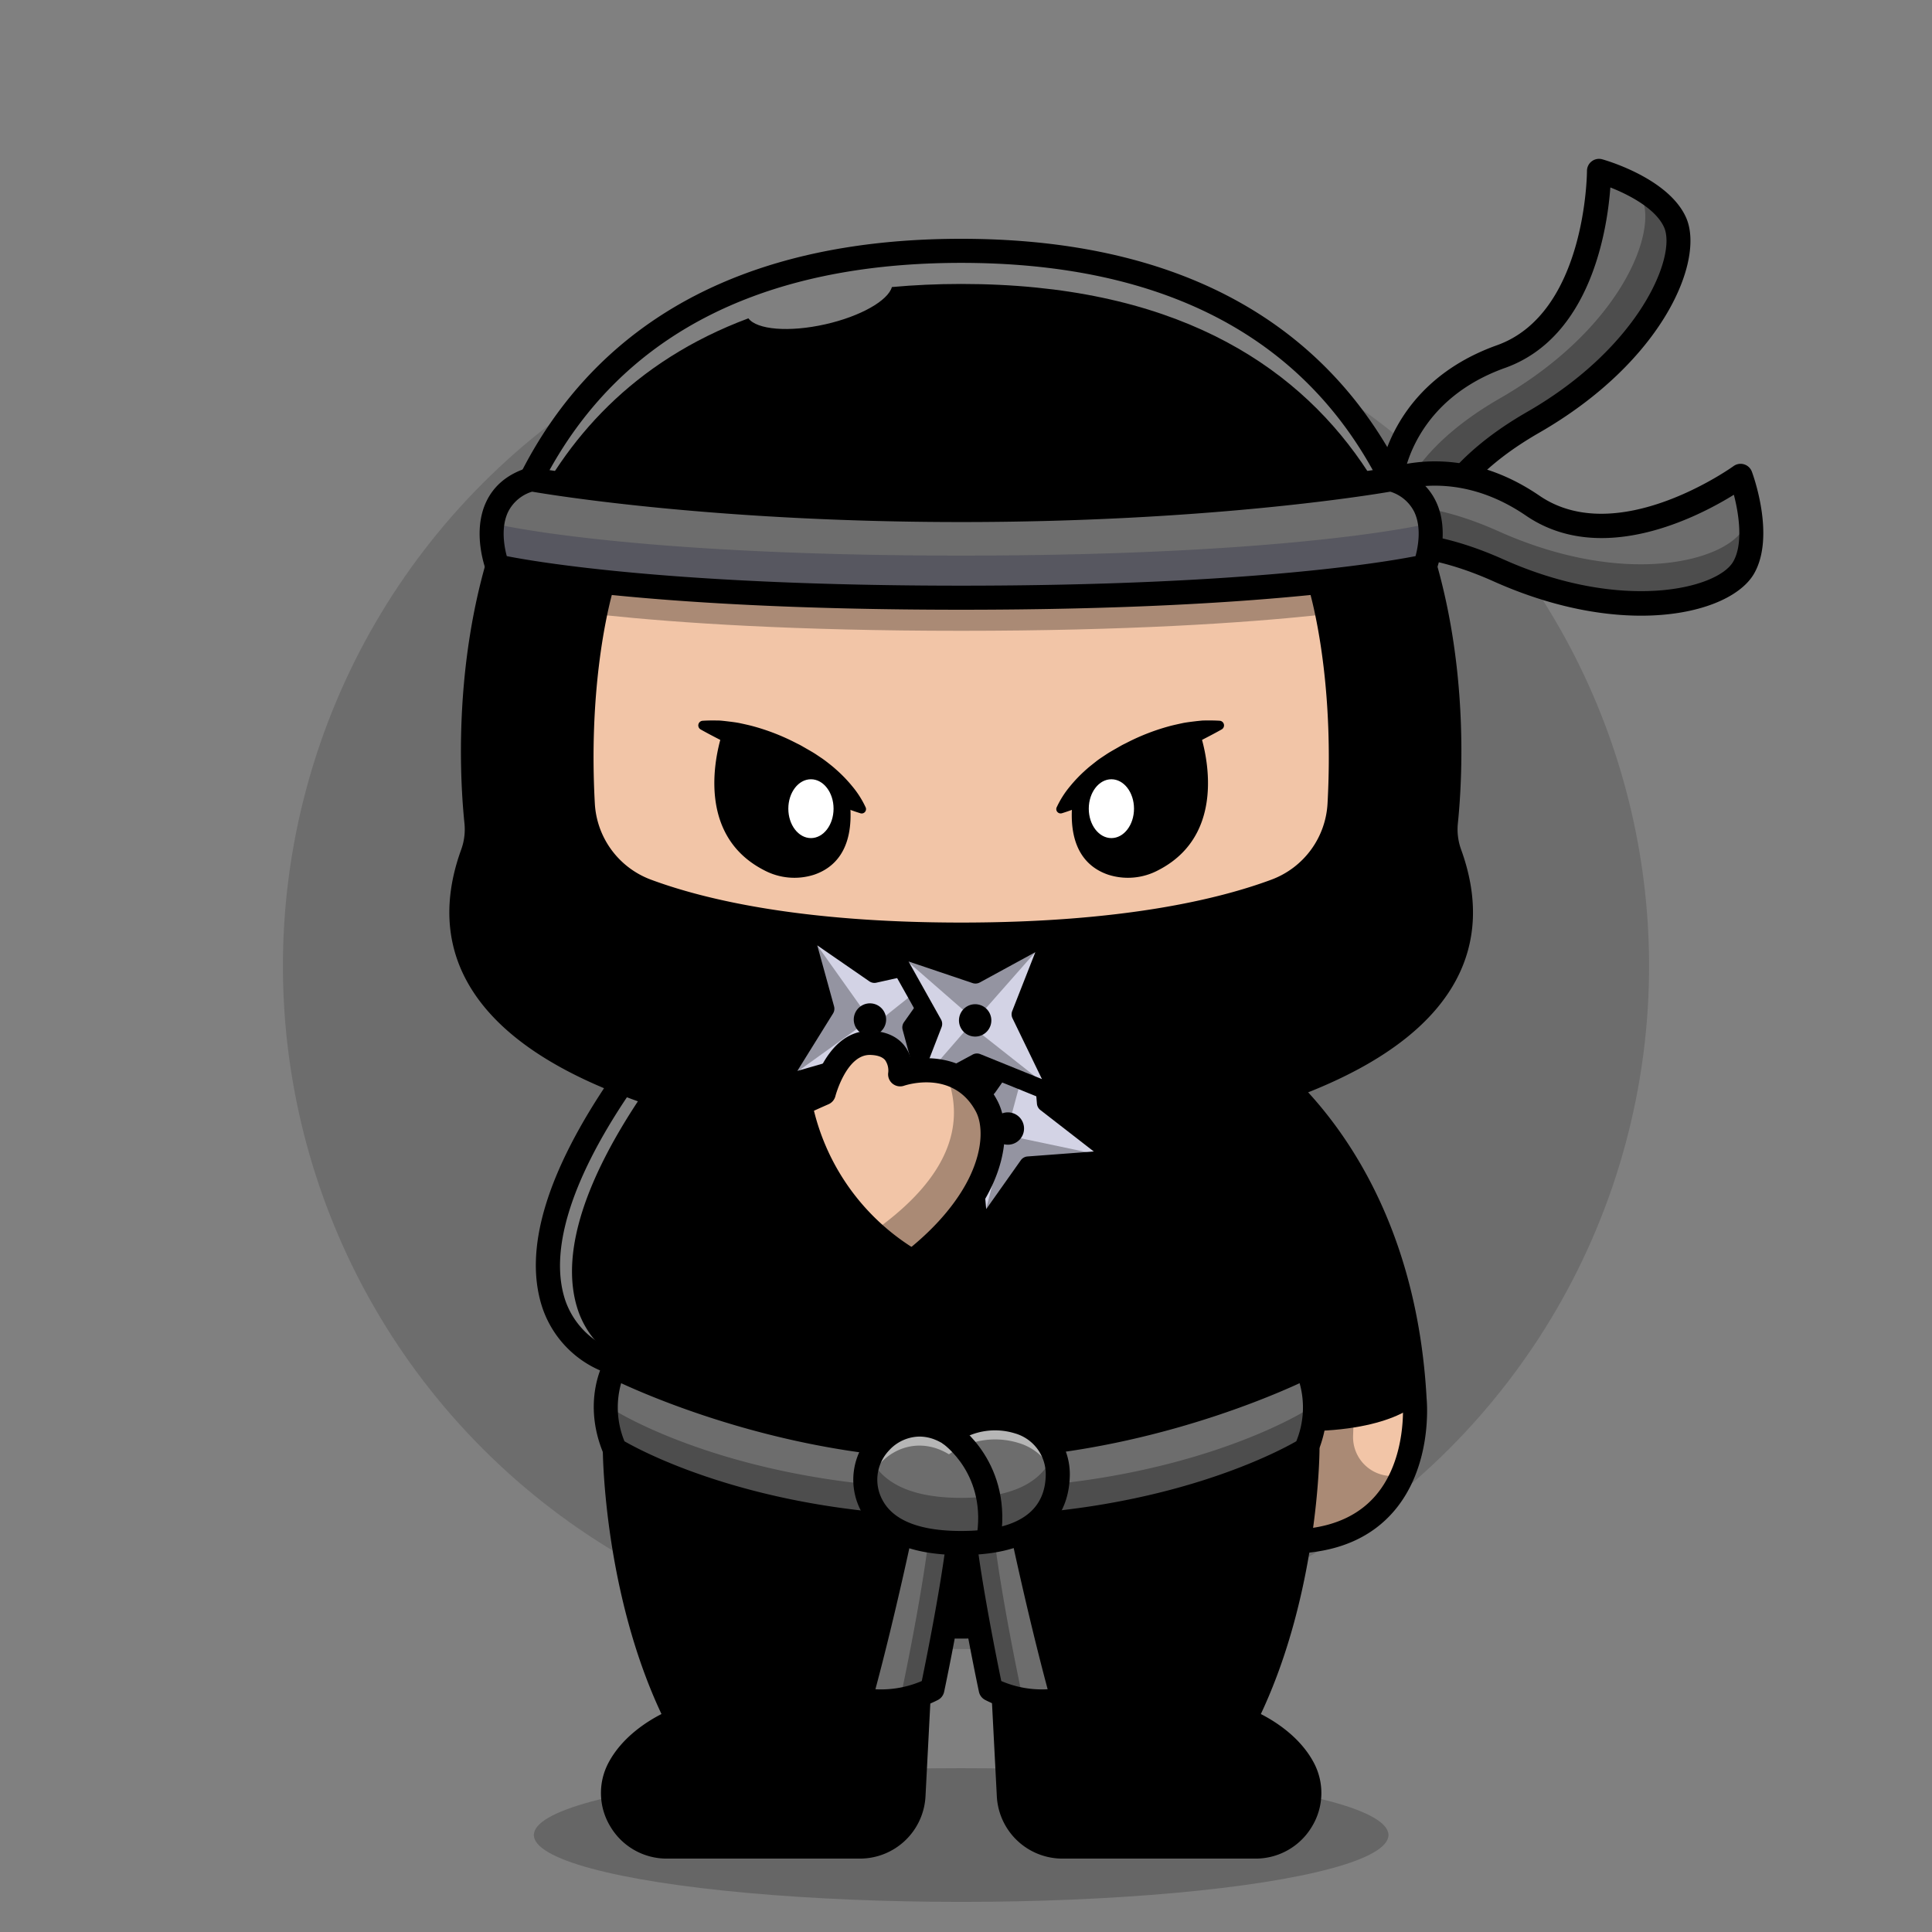 <?xml version="1.0" encoding="UTF-8"?>
<svg xmlns="http://www.w3.org/2000/svg" width="484.821" height="484.821" viewBox="0 0 484.821 484.821">
  <rect x="0" y="0" width="484.821" height="484.821" fill="#808080" stroke="none"/>
  <g id="Group_18470" data-name="Group 18470" transform="translate(962.144 -1496.934)">
    <g id="Group_18366" data-name="Group 18366" transform="translate(-962.144 1496.934)">
      <circle id="Ellipse_188" data-name="Ellipse 188" cx="171.41" cy="171.41" r="171.41" transform="translate(0 242.411) rotate(-45)" fill="#6d6d6d"></circle>
    </g>
    <g id="Group_18468" data-name="Group 18468" transform="translate(-849.387 1536.798)">
      <g id="Group_18367" data-name="Group 18367" transform="translate(21.212 403.845)" opacity="0.2">
        <ellipse id="Ellipse_189" data-name="Ellipse 189" cx="107.228" cy="16.778" rx="107.228" ry="16.778"></ellipse>
      </g>
      <g id="Group_18467" data-name="Group 18467" transform="translate(0 0)">
        <g id="Group_18373" data-name="Group 18373" transform="translate(186.308 214.699)">
          <g id="Group_18368" data-name="Group 18368" transform="translate(3.018 3.017)">
            <path id="Path_14133" data-name="Path 14133" d="M2470.611,2139.7c-3.511,8.094-10.842,15.916-26.011,16.754l-5.693-30.835-6.742-36.528-11.424-61.845s47.914,20.877,52.754,91.246c.06.8.105,1.616.151,2.439A42.057,42.057,0,0,1,2470.611,2139.7Z" transform="translate(-2420.741 -2027.249)"></path>
          </g>
          <g id="Group_18369" data-name="Group 18369" transform="translate(21.184 94.263)">
            <path id="Path_14134" data-name="Path 14134" d="M2555.66,2714.293l-5.693-30.835c28.11,1.54,34.588-7.128,34.588-7.128.06.8.106,1.616.151,2.439C2584.706,2678.769,2588.1,2712.5,2555.66,2714.293Z" transform="translate(-2549.967 -2676.33)" fill="#f2c5a7"></path>
          </g>
          <g id="Group_18370" data-name="Group 18370" transform="translate(14.442 42.219)" opacity="0.3">
            <path id="Path_14135" data-name="Path 14135" d="M2540.45,2379.362c-3.511,8.094-10.842,15.916-26.011,16.754l-5.693-30.836L2502,2328.752l7.55-22.644s20.248,21.126,18.5,63.384a9.761,9.761,0,0,0,12.012,9.965Q2540.256,2379.412,2540.45,2379.362Z" transform="translate(-2502.004 -2306.109)"></path>
          </g>
          <g id="Group_18371" data-name="Group 18371" transform="translate(21.016 92.388)">
            <path id="Path_14136" data-name="Path 14136" d="M2555.4,2675.2c-2.073,0-4.277-.059-6.623-.188l.33-6.031c25.536,1.4,32-5.912,32.063-5.986l-.053.067,4.836,3.619C2585.251,2667.617,2578.841,2675.2,2555.4,2675.2Z" transform="translate(-2548.775 -2662.995)"></path>
          </g>
          <g id="Group_18372" data-name="Group 18372">
            <path id="Path_14137" data-name="Path 14137" d="M2426.145,2141.03a3.02,3.02,0,0,1-2.968-2.472l-23.853-129.2a3.02,3.02,0,0,1,4.176-3.317c.526.229,13.018,5.775,26.052,20.484,11.937,13.472,26.6,37.546,28.661,75.738.128,1.4,1.322,17.034-8.183,28.146-5.546,6.485-13.525,10.058-23.715,10.621C2426.257,2141.029,2426.2,2141.03,2426.145,2141.03Zm-19.721-126.49,22.2,120.224c7.193-.872,12.834-3.642,16.794-8.255,8.07-9.4,6.8-23.586,6.782-23.728,0-.043-.008-.092-.011-.135-1.959-36.49-15.847-59.358-27.154-72.118A87.168,87.168,0,0,0,2406.423,2014.54Z" transform="translate(-2399.273 -2005.784)"></path>
          </g>
        </g>
        <g id="Group_18384" data-name="Group 18384" transform="translate(38.045 320.876)">
          <g id="Group_18374" data-name="Group 18374" transform="translate(3.021 3.02)">
            <path id="Path_14138" data-name="Path 14138" d="M1527.307,2882.194h-48.42a13.471,13.471,0,0,1-13.455-12.775l-2.235-43.044s-2.454.6-9.642.6h-.09c-7.256,0-9.732-.6-9.732-.6l-2.235,43.044a13.472,13.472,0,0,1-13.455,12.775h-48.42a13.467,13.467,0,0,1-12.36-18.868q.181-.419.408-.838c4.47-8.343,14.663-12.088,14.663-12.088-11.182-22.175-14.444-47.552-15.388-60.048-.37-4.87-.393-7.785-.393-7.785s35.335,19.7,86.715,19.7h.393c51.38,0,86.715-19.7,86.715-19.7s-.015,2.794-.37,7.49c-.921,12.383-4.145,37.993-15.41,60.342,0,0,10.193,3.745,14.663,12.088A13.459,13.459,0,0,1,1527.307,2882.194Z" transform="translate(-1366.091 -2782.567)"></path>
          </g>
          <g id="Group_18375" data-name="Group 18375" transform="translate(3.021 29.041)" opacity="0.3">
            <path id="Path_14139" data-name="Path 14139" d="M1539.848,3022.407s-6.818,9.158-36.506,9.158c-20.551,0-25.714-16.748-26.946-27.057a10.635,10.635,0,0,1,5.646-10.679c7.222-3.766,19.138-11.322,24.934-22.49a2.524,2.524,0,0,0-3.245-3.458c-8.243,3.542-25.3,9.2-50.176,9.2s-41.932-5.658-50.176-9.2a2.524,2.524,0,0,0-3.245,3.458c5.8,11.168,17.712,18.723,24.934,22.49a10.636,10.636,0,0,1,5.646,10.679c-1.232,10.309-6.395,27.057-26.946,27.057-29.688,0-36.506-9.158-36.506-9.158a13.467,13.467,0,0,0,12.36,18.868h48.42A13.471,13.471,0,0,0,1441.5,3028.5l2.235-43.045s2.476.6,9.732.6h.181c7.256,0,9.732-.6,9.732-.6l2.235,43.045a13.471,13.471,0,0,0,13.455,12.775h48.42A13.467,13.467,0,0,0,1539.848,3022.407Z" transform="translate(-1366.091 -2967.67)"></path>
          </g>
          <g id="Group_18376" data-name="Group 18376" transform="translate(15.076 60.503)" opacity="0.3">
            <path id="Path_14140" data-name="Path 14140" d="M1498.9,3209.673s-3.351-23.317-47.058-17.159l4.183,9.312S1481.269,3192.846,1498.9,3209.673Z" transform="translate(-1451.846 -3191.478)"></path>
          </g>
          <g id="Group_18377" data-name="Group 18377" transform="translate(118.654 60.503)" opacity="0.3">
            <path id="Path_14141" data-name="Path 14141" d="M2188.654,3209.673s3.351-23.317,47.058-17.159l-4.183,9.312S2206.289,3192.846,2188.654,3209.673Z" transform="translate(-2188.654 -3191.478)"></path>
          </g>
          <g id="Group_18378" data-name="Group 18378" transform="translate(3.483 3.02)" opacity="0.3">
            <path id="Path_14142" data-name="Path 14142" d="M1543.2,2782.567s-.015,2.794-.37,7.49c-.008.023-.015.038-.023.06,0,0-30.971,19.7-86.715,19.7-52.112,0-82.57-17.215-86.323-19.465-.37-4.87-.393-7.785-.393-7.785s35.335,19.7,86.715,19.7h.393C1507.863,2802.266,1543.2,2782.567,1543.2,2782.567Z" transform="translate(-1369.375 -2782.567)"></path>
          </g>
          <g id="Group_18379" data-name="Group 18379" transform="translate(16.275 65.405)">
            <path id="Path_14143" data-name="Path 14143" d="M1462.391,3228.929c.575-.2,1.02-.343,1.524-.5.489-.152.98-.279,1.469-.41.978-.262,1.963-.471,2.95-.671a54.642,54.642,0,0,1,5.979-.83,48.628,48.628,0,0,1,12.112.469,34.108,34.108,0,0,1,11.515,4.034,25.721,25.721,0,0,1,8.736,8.217.6.6,0,0,1-.859.809l-.022-.016a43.074,43.074,0,0,0-4.644-3.133,33.238,33.238,0,0,0-4.927-2.309,39.178,39.178,0,0,0-10.481-2.291,55.179,55.179,0,0,0-10.825.282c-1.8.209-3.6.5-5.388.847-.891.178-1.78.369-2.66.572l-1.31.32c-.419.1-.894.229-1.228.327l-.092.027a3.02,3.02,0,0,1-1.847-5.747Z" transform="translate(-1460.376 -3226.343)"></path>
          </g>
          <g id="Group_18380" data-name="Group 18380" transform="translate(118.119 65.405)">
            <path id="Path_14144" data-name="Path 14144" d="M2227.286,3234.65c-.334-.1-.809-.224-1.228-.327l-1.31-.32c-.88-.2-1.769-.394-2.66-.572-1.786-.344-3.584-.638-5.389-.847a55.177,55.177,0,0,0-10.825-.282,39.174,39.174,0,0,0-10.481,2.291,33.224,33.224,0,0,0-4.927,2.309,43.026,43.026,0,0,0-4.644,3.133l-.021.015a.6.6,0,0,1-.86-.807,25.722,25.722,0,0,1,8.736-8.217,34.112,34.112,0,0,1,11.515-4.034,48.627,48.627,0,0,1,12.112-.469,54.617,54.617,0,0,1,5.979.83c.987.2,1.972.409,2.95.671.49.131.98.257,1.469.41s.949.295,1.524.5a3.02,3.02,0,0,1-1.839,5.75Z" transform="translate(-2184.846 -3226.343)"></path>
          </g>
          <g id="Group_18381" data-name="Group 18381" transform="translate(49.62 37.706)">
            <path id="Path_14145" data-name="Path 14145" d="M1728.4,3041.441c-1.441-.131-2.747-.328-4.1-.546s-2.674-.478-4-.762-2.648-.586-3.961-.936-2.614-.742-3.913-1.132a67.4,67.4,0,0,1-7.615-2.958,34.939,34.939,0,0,1-6.938-4.365.808.808,0,0,1,.792-1.383l.026.01c2.463.908,4.91,1.684,7.382,2.387,2.49.659,4.984,1.268,7.516,1.74,1.269.226,2.532.464,3.81.642,1.268.214,2.547.383,3.825.543s2.56.283,3.835.419,2.584.229,3.776.316l.058,0a3.02,3.02,0,1,1-.436,6.025Z" transform="translate(-1697.575 -3029.31)"></path>
          </g>
          <g id="Group_18382" data-name="Group 18382" transform="translate(97.052 37.706)">
            <path id="Path_14146" data-name="Path 14146" d="M2037.843,3035.416c1.192-.086,2.512-.183,3.776-.316s2.558-.26,3.836-.419,2.556-.329,3.824-.543c1.278-.178,2.541-.416,3.81-.642,2.532-.473,5.026-1.081,7.516-1.74,2.472-.7,4.919-1.479,7.382-2.387l.025-.009a.808.808,0,0,1,.793,1.382,34.908,34.908,0,0,1-6.938,4.365,67.365,67.365,0,0,1-7.615,2.958c-1.3.39-2.6.792-3.913,1.132s-2.635.646-3.961.936-2.656.558-4,.762-2.66.414-4.1.545a3.02,3.02,0,1,1-.548-6.016l.04,0Z" transform="translate(-2034.983 -3029.309)"></path>
          </g>
          <g id="Group_18383" data-name="Group 18383">
            <path id="Path_14147" data-name="Path 14147" d="M1508.836,2866.746h-48.422a16.487,16.487,0,0,1-16.47-15.639l-2.062-39.8c-1.622.127-3.868.231-6.887.231s-5.265-.1-6.887-.231l-2.062,39.8a16.487,16.487,0,0,1-16.471,15.639h-48.421a16.426,16.426,0,0,1-14.2-8.062,16.183,16.183,0,0,1-.411-16.084c3.391-6.332,9.55-10.242,13.247-12.133-14.319-30.44-14.712-64.851-14.722-66.345a3.02,3.02,0,0,1,4.49-2.658c.346.192,35.325,19.315,85.242,19.315v6.041c-41.352,0-72.142-12.384-83.477-17.714.685,11.031,3.527,38.232,15.235,61.468a3.019,3.019,0,0,1-1.654,4.193c-.086.032-9.183,3.488-13.037,10.684a10.19,10.19,0,0,0,.268,10.129,10.434,10.434,0,0,0,9.019,5.125h48.421a10.449,10.449,0,0,0,10.439-9.912l2.23-43.042a3.021,3.021,0,0,1,3.734-2.777h0a50.366,50.366,0,0,0,9.017.521,49.744,49.744,0,0,0,9.048-.528,3.042,3.042,0,0,1,3.7,2.785l2.23,43.042a10.449,10.449,0,0,0,10.438,9.912h48.422a10.434,10.434,0,0,0,9.019-5.125,10.192,10.192,0,0,0,.269-10.129c-3.853-7.2-12.951-10.652-13.042-10.686a3.024,3.024,0,0,1-1.649-4.191c11.708-23.235,14.55-50.437,15.235-61.468-11.335,5.33-42.124,17.714-83.476,17.714v-6.041c49.917,0,84.9-19.123,85.243-19.316a3.021,3.021,0,0,1,4.489,2.658c-.01,1.494-.4,35.9-14.722,66.345,3.7,1.891,9.856,5.8,13.247,12.133a16.184,16.184,0,0,1-.412,16.084A16.425,16.425,0,0,1,1508.836,2866.746Z" transform="translate(-1344.6 -2761.083)"></path>
          </g>
        </g>
        <g id="Group_18394" data-name="Group 18394" transform="translate(38.455 220.362)">
          <g id="Group_18385" data-name="Group 18385" transform="translate(2.979 3.017)">
            <path id="Path_14148" data-name="Path 14148" d="M1542.649,2159.758s-29.522,16.807-86.844,16.822h-.091c-57.382,0-86.934-16.822-86.934-16.822-1.3-53.4,15.682-79.143,15.682-79.143s14.194-13.085,71.252-13.085,71.252,13.085,71.252,13.085,4.213,6.388,8.283,19.4C1539.349,2113.12,1543.3,2132.954,1542.649,2159.758Z" transform="translate(-1368.709 -2067.531)"></path>
          </g>
          <g id="Group_18386" data-name="Group 18386" transform="translate(3.161 35.499)" opacity="0.3">
            <path id="Path_14149" data-name="Path 14149" d="M1536.36,2298.59s-19.7,44.532-79.444,44.532-79.444-44.532-79.444-44.532c-4.1,13.107-8.049,32.942-7.4,59.746,0,0,29.522,16.807,86.844,16.822,57.322-.015,86.844-16.822,86.844-16.822C1544.408,2331.532,1540.459,2311.7,1536.36,2298.59Z" transform="translate(-1370.001 -2298.59)"></path>
          </g>
          <g id="Group_18387" data-name="Group 18387" transform="translate(69.071 25.337)">
            <path id="Path_14150" data-name="Path 14150" d="M1838.858,2226.308l20.717,20.327,19.154-20.175Z" transform="translate(-1838.858 -2226.308)"></path>
          </g>
          <g id="Group_18388" data-name="Group 18388" transform="translate(0 0)">
            <path id="Path_14151" data-name="Path 14151" d="M1506.708,2064.392l-.234-.175c-.11-.084-.217-.169-.361-.26-.276-.176-.521-.363-.82-.535-.59-.344-1.166-.7-1.81-1.011-.622-.327-1.25-.649-1.917-.93s-1.293-.612-1.984-.858l-2.037-.789c-.677-.266-1.39-.472-2.083-.711s-1.39-.476-2.1-.683l-2.139-.6c-.716-.193-1.42-.416-2.145-.586l-2.176-.508-2.176-.509c-.729-.158-1.468-.284-2.2-.428-1.473-.267-2.933-.586-4.417-.812l-4.454-.667c-1.479-.249-2.984-.374-4.479-.553l-4.491-.5c-3.011-.217-6.014-.5-9.032-.664-3.022-.122-6.039-.3-9.065-.376l-9.085-.131-9.085.131c-3.026.073-6.043.255-9.065.376-3.018.161-6.021.447-9.032.664l-4.49.5c-1.494.179-3,.3-4.479.553l-4.455.667c-1.484.226-2.943.545-4.416.812-.733.144-1.473.27-2.2.428l-2.176.509-2.176.508c-.725.171-1.429.393-2.145.586l-2.139.6c-.71.207-1.4.457-2.1.683s-1.406.445-2.083.711l-2.037.789c-.691.246-1.321.576-1.985.858s-1.295.6-1.917.93c-.643.311-1.219.667-1.81,1.011-.3.171-.543.358-.82.535a4.407,4.407,0,0,0-.361.26l-.234.175.475-.558c-.342.543-.77,1.295-1.14,1.985-.392.692-.738,1.442-1.111,2.16-.7,1.474-1.4,2.956-2.021,4.487-1.3,3.03-2.388,6.166-3.416,9.321a153.278,153.278,0,0,0-4.7,19.414l-.805,4.947c-.258,1.651-.417,3.319-.63,4.978-.463,3.314-.652,6.662-.931,10-.164,1.667-.184,3.346-.256,5.02l-.189,5.026c-.028,3.354.015,6.711.018,10.067l-1.525-2.551c.663.362,1.507.782,2.3,1.156.791.395,1.634.74,2.447,1.114,1.66.705,3.327,1.412,5.035,2.036,3.389,1.307,6.868,2.426,10.364,3.479a200.509,200.509,0,0,0,21.391,4.979,264.673,264.673,0,0,0,87.813,0,200.552,200.552,0,0,0,21.39-4.979c3.5-1.053,6.975-2.172,10.364-3.478,1.709-.623,3.375-1.331,5.036-2.036.814-.373,1.657-.719,2.448-1.114.791-.374,1.635-.793,2.3-1.156h0l-1.525,2.551c-.158-4.929-.244-9.839-.446-14.746-.1-2.453-.234-4.9-.364-7.353-.171-2.446-.329-4.9-.533-7.34-.446-4.886-.937-9.773-1.592-14.653-.6-4.893-1.4-9.759-2.138-14.711v-.008a.924.924,0,0,1,1.751-.53,89.4,89.4,0,0,1,5.152,14.293,124.449,124.449,0,0,1,3.017,14.9c.167,1.255.36,2.51.5,3.768l.39,3.781.31,3.787.192,3.793a137.068,137.068,0,0,1-.2,15.166l-.014.2a2.962,2.962,0,0,1-1.511,2.356h0c-.968.531-1.794.934-2.684,1.357-.874.435-1.754.8-2.631,1.2-1.762.75-3.523,1.495-5.309,2.148-3.555,1.369-7.164,2.531-10.79,3.622a206.477,206.477,0,0,1-22.062,5.137,270.7,270.7,0,0,1-89.909,0,206.527,206.527,0,0,1-22.062-5.137c-3.626-1.092-7.236-2.254-10.79-3.623-1.786-.653-3.547-1.4-5.309-2.147-.877-.4-1.756-.763-2.63-1.2-.89-.424-1.715-.826-2.684-1.358l-.018-.01a2.909,2.909,0,0,1-1.507-2.542c0-3.444-.048-6.887-.018-10.331l.194-5.167c.074-1.722.1-3.445.264-5.164.286-3.439.484-6.884.96-10.308.22-1.713.385-3.432.652-5.14l.833-5.12a159.372,159.372,0,0,1,4.9-20.2c1.078-3.309,2.226-6.6,3.6-9.825.656-1.622,1.408-3.216,2.168-4.81.409-.792.777-1.586,1.221-2.375.437-.806.841-1.538,1.407-2.431l.012-.019a2.558,2.558,0,0,1,.463-.539c.12-.1.288-.251.375-.315l.289-.22c.194-.148.389-.3.567-.41.365-.239.735-.507,1.1-.718.727-.429,1.455-.87,2.188-1.227.731-.384,1.464-.756,2.2-1.071s1.472-.691,2.221-.96l2.237-.866c.745-.291,1.5-.511,2.253-.77.753-.243,1.5-.512,2.259-.733l2.273-.639c.758-.205,1.513-.441,2.275-.621l2.287-.535,2.287-.534c.764-.166,1.531-.3,2.3-.448,1.532-.279,3.061-.61,4.6-.845l4.61-.691c1.536-.257,3.078-.387,4.617-.572,1.54-.168,3.079-.356,4.62-.508,3.083-.223,6.166-.515,9.25-.68,3.083-.125,6.168-.309,9.25-.384l9.246-.133,9.245.133c3.082.075,6.167.259,9.25.384,3.083.166,6.167.457,9.25.68,1.541.152,3.08.34,4.62.508,1.539.185,3.082.315,4.617.572l4.61.691c1.536.235,3.065.566,4.6.845.765.15,1.533.282,2.3.448l2.287.534,2.287.535c.762.18,1.517.416,2.276.621l2.273.639c.757.221,1.506.49,2.259.733.75.259,1.507.479,2.253.77l2.237.866c.749.269,1.48.643,2.221.96s1.473.688,2.2,1.071c.732.356,1.461.8,2.188,1.227.363.211.734.479,1.1.718.178.115.374.262.567.41l.289.22c.087.064.254.21.375.315a3.009,3.009,0,0,1-3.773,4.682Z" transform="translate(-1347.516 -2046.069)"></path>
          </g>
          <g id="Group_18393" data-name="Group 18393" transform="translate(32.634 3.454)">
            <g id="Group_18389" data-name="Group 18389" transform="translate(0 3.626)">
              <path id="Path_14152" data-name="Path 14152" d="M1690.125,2198.312c-57.747-32.511-109.946-97.458-110.466-98.111l4.721-3.768c.513.643,52,64.689,108.709,96.615Z" transform="translate(-1579.659 -2096.433)"></path>
            </g>
            <g id="Group_18390" data-name="Group 18390" transform="translate(15.9 0.208)">
              <path id="Path_14153" data-name="Path 14153" d="M1805.468,2172.294c-57.7-32.484-112.161-95.612-112.7-96.245l4.585-3.932c.537.626,54.324,62.959,111.082,94.914Z" transform="translate(-1692.765 -2072.117)"></path>
            </g>
            <g id="Group_18391" data-name="Group 18391" transform="translate(55.191)">
              <path id="Path_14154" data-name="Path 14154" d="M1976.585,2115.143l-4.319-4.223c.244-.25,24.582-25.159,37.8-40.282l4.548,3.975C2001.285,2089.863,1976.831,2114.891,1976.585,2115.143Z" transform="translate(-1972.266 -2070.638)"></path>
            </g>
            <g id="Group_18392" data-name="Group 18392" transform="translate(66.821 3.523)">
              <path id="Path_14155" data-name="Path 14155" d="M2059.415,2147.169l-4.419-4.119c.3-.321,30-32.2,43.246-47.35l4.548,3.974C2089.484,2114.9,2059.714,2146.848,2059.415,2147.169Z" transform="translate(-2054.996 -2095.701)"></path>
            </g>
          </g>
        </g>
        <g id="Group_18398" data-name="Group 18398" transform="translate(36.243 300.118)">
          <g id="Group_18395" data-name="Group 18395" transform="translate(3.023 3.02)">
            <path id="Path_14156" data-name="Path 14156" d="M1442.263,2655.135c46.846,0,86.712-20.228,86.712-20.228s5.1,8.744,0,20.757c0,0-30.967,19.7-86.712,19.7s-86.712-19.7-86.712-19.7c-5.1-12.013,0-20.757,0-20.757S1395.417,2655.135,1442.263,2655.135Z" transform="translate(-1353.286 -2634.907)" fill="#6d6d6d"></path>
          </g>
          <g id="Group_18396" data-name="Group 18396" transform="translate(3.023 8.188)" opacity="0.3">
            <path id="Path_14157" data-name="Path 14157" d="M1528.977,2677.44s-30.967,19.7-86.712,19.7-86.712-19.7-86.712-19.7a28.849,28.849,0,0,1-1.777-5.774,26.13,26.13,0,0,0,1.777,15.59s30.967,19.7,86.712,19.7,86.712-19.7,86.712-19.7a26.126,26.126,0,0,0,1.777-15.59A28.842,28.842,0,0,1,1528.977,2677.44Z" transform="translate(-1353.288 -2671.666)"></path>
          </g>
          <g id="Group_18397" data-name="Group 18397">
            <path id="Path_14158" data-name="Path 14158" d="M1423.781,2659.917c-55.981,0-87.039-19.347-88.333-20.17a3.012,3.012,0,0,1-1.16-1.368c-5.621-13.254-.068-23.046.171-23.457a3.021,3.021,0,0,1,3.976-1.173c.393.2,39.811,19.9,85.347,19.9,45.6,0,84.953-19.7,85.345-19.9a3.021,3.021,0,0,1,3.976,1.173c.239.41,5.792,10.2.171,23.457a3.01,3.01,0,0,1-1.16,1.368C1510.819,2640.571,1479.761,2659.917,1423.781,2659.917Zm-84.3-24.8c5.15,2.954,35.019,18.755,84.3,18.755s79.136-15.8,84.294-18.755a22.415,22.415,0,0,0,.834-14.576c-10.158,4.676-44.843,19.144-85.128,19.144s-74.976-14.469-85.13-19.144A22.423,22.423,0,0,0,1339.486,2635.122Z" transform="translate(-1331.781 -2613.421)"></path>
          </g>
        </g>
        <g id="Group_18402" data-name="Group 18402" transform="translate(100.072 331.999)">
          <g id="Group_18399" data-name="Group 18399" transform="translate(3.02 3.02)">
            <path id="Path_14159" data-name="Path 14159" d="M1819.449,2861.69s-5.339,26.857-12.134,51.612a28.869,28.869,0,0,0,18.121-2.589s7.412-34.946,7.32-47.243Z" transform="translate(-1807.315 -2861.69)" fill="#6d6d6d"></path>
          </g>
          <g id="Group_18400" data-name="Group 18400" transform="translate(4.433 3.02)" opacity="0.3">
            <path id="Path_14160" data-name="Path 14160" d="M1828.083,2861.69s-.07.353-.2.983l5.954.8c.093,12.3-7.319,47.243-7.319,47.243a26.706,26.706,0,0,1-9.158,2.822,28.812,28.812,0,0,0,16.708-2.822s7.412-34.946,7.319-47.243Z" transform="translate(-1817.361 -2861.69)"></path>
          </g>
          <g id="Group_18401" data-name="Group 18401" transform="translate(0 0)">
            <path id="Path_14161" data-name="Path 14161" d="M1794.023,2898.333a28.39,28.39,0,0,1-5.844-.546,3.021,3.021,0,0,1-2.241-3.744c6.69-24.368,12.031-51.133,12.085-51.4a3.025,3.025,0,0,1,3.362-2.4l13.306,1.78a3.02,3.02,0,0,1,2.62,2.971c.094,12.481-7.08,46.453-7.386,47.893a3.02,3.02,0,0,1-1.546,2.045A30.871,30.871,0,0,1,1794.023,2898.333Zm-1.343-6.08a25.865,25.865,0,0,0,11.635-2.065c1.277-6.179,6.215-30.656,6.881-42.546l-7.817-1.045C1801.913,2853.7,1797.75,2873.29,1792.68,2892.253Z" transform="translate(-1785.83 -2840.21)"></path>
          </g>
        </g>
        <g id="Group_18406" data-name="Group 18406" transform="translate(125.511 332)">
          <g id="Group_18403" data-name="Group 18403" transform="translate(3.02 3.019)">
            <path id="Path_14162" data-name="Path 14162" d="M2001.587,2861.69s5.339,26.857,12.134,51.612a28.869,28.869,0,0,1-18.121-2.589s-7.412-34.946-7.32-47.243Z" transform="translate(-1988.28 -2861.69)" fill="#6d6d6d"></path>
          </g>
          <g id="Group_18404" data-name="Group 18404" transform="translate(3.02 3.019)" opacity="0.3">
            <path id="Path_14163" data-name="Path 14163" d="M2001.587,2861.69s.07.353.2.983l-5.954.8c-.093,12.3,7.319,47.243,7.319,47.243a26.706,26.706,0,0,0,9.158,2.822,28.812,28.812,0,0,1-16.708-2.822s-7.412-34.946-7.32-47.243Z" transform="translate(-1988.28 -2861.69)"></path>
          </g>
          <g id="Group_18405" data-name="Group 18405">
            <path id="Path_14164" data-name="Path 14164" d="M1990.084,2898.335a30.87,30.87,0,0,1-14.356-3.409,3.02,3.02,0,0,1-1.546-2.045c-.305-1.44-7.479-35.411-7.385-47.893a3.02,3.02,0,0,1,2.62-2.971l13.305-1.779a3.023,3.023,0,0,1,3.362,2.4c.054.268,5.4,27.04,12.086,51.4a3.021,3.021,0,0,1-2.241,3.744A28.4,28.4,0,0,1,1990.084,2898.335Zm-10.293-8.145a25.773,25.773,0,0,0,11.636,2.064c-5.071-18.962-9.233-38.552-10.7-45.655l-7.816,1.045C1973.577,2859.534,1978.515,2884.011,1979.791,2890.19Z" transform="translate(-1966.795 -2840.213)"></path>
          </g>
        </g>
        <g id="Group_18412" data-name="Group 18412" transform="translate(101.367 313.065)">
          <g id="Group_18407" data-name="Group 18407" transform="translate(3.011 3.024)">
            <path id="Path_14165" data-name="Path 14165" d="M1854.833,2727.866a13.66,13.66,0,0,1,9.934,13.077c-.009,7.628-4,17.341-24.247,17.341-13.394,0-19.673-4.249-22.393-9.333-6.031-11.273,5.339-24.235,17.145-19.326a16.183,16.183,0,0,1,2.188,1.114A19.855,19.855,0,0,1,1854.833,2727.866Z" transform="translate(-1816.458 -2727.031)" fill="#6d6d6d"></path>
          </g>
          <g id="Group_18408" data-name="Group 18408" transform="translate(3.014 11.778)" opacity="0.3">
            <path id="Path_14166" data-name="Path 14166" d="M1840.537,2800.48c-13.394,0-19.673-4.249-22.393-9.333-.152-.285-.286-.571-.416-.858a13.522,13.522,0,0,0,.416,12.183c2.72,5.084,9,9.333,22.393,9.333,20.25,0,24.238-9.713,24.248-17.341a13.357,13.357,0,0,0-1.036-5.158C1861.6,2795.162,1855.52,2800.48,1840.537,2800.48Z" transform="translate(-1816.478 -2789.307)"></path>
          </g>
          <g id="Group_18409" data-name="Group 18409" transform="translate(3.021 3.024)" opacity="0.5">
            <path id="Path_14167" data-name="Path 14167" d="M1835.335,2734.91a16.1,16.1,0,0,1,2.188,1.114,19.855,19.855,0,0,1,17.374-2.873,13.705,13.705,0,0,1,9.722,10.714,19.98,19.98,0,0,0,.212-2.921,13.66,13.66,0,0,0-9.935-13.077,19.855,19.855,0,0,0-17.374,2.873,16.183,16.183,0,0,0-2.188-1.114c-10.465-4.351-20.577,5.34-18.54,15.45C1818.374,2737.244,1826.735,2731.334,1835.335,2734.91Z" transform="translate(-1816.531 -2727.031)" fill="#fff"></path>
          </g>
          <g id="Group_18410" data-name="Group 18410" transform="translate(22.343 4.215)">
            <path id="Path_14168" data-name="Path 14168" d="M1968.422,2765.7l-5.942-1.092c2.981-16.229-8.391-23.989-8.505-24.065l3.34-5.032C1957.921,2735.908,1972.114,2745.59,1968.422,2765.7Z" transform="translate(-1953.975 -2735.506)"></path>
          </g>
          <g id="Group_18411" data-name="Group 18411" transform="translate(0 0)">
            <path id="Path_14169" data-name="Path 14169" d="M1822.112,2742.818c-12.747,0-21.177-3.677-25.056-10.929a16.73,16.73,0,0,1,2.439-19.329,16.317,16.317,0,0,1,18.528-4.211q.431.179.855.382a23.145,23.145,0,0,1,18.378-2.255h0a16.72,16.72,0,0,1,12.124,15.985C1849.37,2730.064,1845.814,2742.818,1822.112,2742.818Zm-10.446-29.728a10.533,10.533,0,0,0-7.7,3.528,10.647,10.647,0,0,0-1.586,12.422c2.747,5.134,9.384,7.737,19.729,7.737,14.073,0,21.216-4.819,21.227-14.325a10.652,10.652,0,0,0-7.745-10.17h0a16.774,16.774,0,0,0-14.636,2.311,3.049,3.049,0,0,1-3.474.24,13.269,13.269,0,0,0-1.781-.908A10.462,10.462,0,0,0,1811.666,2713.091Z" transform="translate(-1795.039 -2705.521)"></path>
          </g>
        </g>
        <g id="Group_18442" data-name="Group 18442">
          <g id="Group_18416" data-name="Group 18416" transform="translate(233.331)">
            <g id="Group_18413" data-name="Group 18413" transform="translate(3.02 3.021)">
              <path id="Path_14170" data-name="Path 14170" d="M2755.259,577.392s2.14-21.711,27.563-30.8c24.673-8.818,24.593-46.6,24.593-46.6s15.208,4.207,19.091,12.943-5.554,32.875-35.623,50.156-27.159,36.167-27.159,36.167S2756.5,592.818,2755.259,577.392Z" transform="translate(-2755.259 -500)" fill="#6d6d6d"></path>
            </g>
            <g id="Group_18414" data-name="Group 18414" transform="translate(4.225 6.401)" opacity="0.3">
              <path id="Path_14171" data-name="Path 14171" d="M2833.872,533.606c-1.887-4.247-6.45-7.42-10.642-9.564a13.729,13.729,0,0,1,2.337,3.523c3.883,8.737-5.555,32.875-35.624,50.156-17.639,10.137-23.927,20.824-26.113,27.93,2.441,9.975,7.26,14.277,7.26,14.277s-2.91-18.886,27.158-36.167S2837.755,542.343,2833.872,533.606Z" transform="translate(-2763.83 -524.042)"></path>
            </g>
            <g id="Group_18415" data-name="Group 18415">
              <path id="Path_14172" data-name="Path 14172" d="M2745.261,583.816a3.019,3.019,0,0,1-2.011-.766c-.332-.3-8.147-7.443-9.465-23.886a3.04,3.04,0,0,1,0-.537c.1-.964,2.638-23.724,29.552-33.343,22.406-8.008,22.59-43.39,22.589-43.747a3.02,3.02,0,0,1,3.825-2.917c.678.187,16.635,4.7,21.047,14.628,4.747,10.68-5.655,36.056-36.879,54-27.95,16.063-25.7,32.919-25.678,33.088a3.021,3.021,0,0,1-2.984,3.48Zm-5.43-24.835a39.488,39.488,0,0,0,3.382,13.354c2.2-7.765,8.761-19.439,27.7-30.324,28.321-16.276,37.56-39.13,34.368-46.31-2.072-4.661-8.743-8.155-13.489-10.016-.769,10.508-4.851,37.578-26.418,45.286C2743.318,538.854,2740.162,556.56,2739.831,558.981Z" transform="translate(-2733.775 -478.51)"></path>
            </g>
          </g>
          <g id="Group_18420" data-name="Group 18420" transform="translate(215.024 75.918)">
            <g id="Group_18417" data-name="Group 18417" transform="translate(3.02 3.063)">
              <path id="Path_14173" data-name="Path 14173" d="M2637.755,1044.206s18.823-11.028,41.115,4.2c21.635,14.78,52.153-7.489,52.153-7.489s5.535,14.777.748,23.053-29.863,14.827-61.515.655-45.223-.717-45.223-.717S2626,1054.272,2637.755,1044.206Z" transform="translate(-2625.033 -1040.347)" fill="#6d6d6d"></path>
            </g>
            <g id="Group_18418" data-name="Group 18418" transform="translate(3.02 11.039)" opacity="0.3">
              <path id="Path_14174" data-name="Path 14174" d="M2731.772,1102.917c-4.787,8.276-29.863,14.827-61.516.656-19.045-8.527-31.534-7.051-38.47-4.524-6.137,7.543-6.753,13.622-6.753,13.622s13.569-13.454,45.223.718,56.729,7.621,61.516-.655c2.284-3.95,2.216-9.379,1.522-13.977A13.864,13.864,0,0,1,2731.772,1102.917Z" transform="translate(-2625.034 -1097.084)"></path>
            </g>
            <g id="Group_18419" data-name="Group 18419">
              <path id="Path_14175" data-name="Path 14175" d="M2687.6,1057.278c-10.53,0-23.234-2.438-37.041-8.619-29.421-13.172-41.741-1.45-41.862-1.33a3.02,3.02,0,0,1-5.132-2.446c.044-.443,1.233-10.966,13.762-21.7a3.021,3.021,0,0,1,.438-.312c.836-.491,20.747-11.809,44.345,4.313,19.6,13.39,48.382-7.225,48.67-7.435a3.021,3.021,0,0,1,4.607,1.382c.246.657,5.973,16.221.535,25.624C2712.53,1052.626,2702.139,1057.277,2687.6,1057.278Zm-62.315-20.9c7.214,0,16.4,1.688,27.743,6.765,29.814,13.349,53.735,7.391,57.667.589,2.554-4.416,1.458-11.866.176-16.8-8.955,5.553-33.255,18.16-52.167,5.241-19.265-13.161-35.665-5.264-37.679-4.2a39.469,39.469,0,0,0-8.813,10.582A37.636,37.636,0,0,1,2625.285,1036.381Z" transform="translate(-2603.551 -1018.559)"></path>
            </g>
          </g>
          <g id="Group_18425" data-name="Group 18425" transform="translate(0 20.063)">
            <g id="Group_18421" data-name="Group 18421" transform="translate(3.018 3.02)">
              <path id="Path_14176" data-name="Path 14176" d="M1220.849,642.714c129.829,0,124.111,119.324,121.641,143.365a17.814,17.814,0,0,0,.977,7.9c13.911,38.322-26.5,56.772-64.6,65.584a257.617,257.617,0,0,1-116.04,0c-38.094-8.812-78.509-27.262-64.6-65.584a17.812,17.812,0,0,0,.978-7.9C1096.738,762.037,1091.02,642.714,1220.849,642.714Z" transform="translate(-1095.426 -642.714)"></path>
            </g>
            <g id="Group_18422" data-name="Group 18422" transform="translate(3.018 20.443)" opacity="0.3">
              <path id="Path_14177" data-name="Path 14177" d="M1343.467,900.491a17.814,17.814,0,0,1-.977-7.9c1.881-18.312,5.643-91.909-50.052-125.942,42.479,34.042,39.352,97.754,37.747,114.238a17.773,17.773,0,0,0,.879,7.492c12.5,36.347-23.823,53.846-58.064,62.2a219.765,219.765,0,0,1-104.3,0c-34.241-8.357-70.567-25.857-58.064-62.2a17.768,17.768,0,0,0,.879-7.492c-1.605-16.484-4.732-80.2,37.747-114.238-55.694,34.033-51.933,107.629-50.051,125.942a17.812,17.812,0,0,1-.978,7.9c-13.911,38.322,26.5,56.773,64.6,65.584a257.617,257.617,0,0,0,116.04,0C1316.963,957.264,1357.378,938.814,1343.467,900.491Z" transform="translate(-1095.427 -766.651)"></path>
            </g>
            <g id="Group_18423" data-name="Group 18423" transform="translate(5.933 3.021)" opacity="0.5">
              <path id="Path_14178" data-name="Path 14178" d="M1238.673,642.715c-113.023,0-123.319,90.428-122.462,129.7.739-33.876,11.044-91.135,69.075-112.768,2.077,2.845,10.176,3.554,19.293,1.5,8.867-2,15.74-5.948,16.713-9.348,5.509-.5,11.289-.777,17.381-.777,105.644,0,121.537,79.007,122.461,121.4C1361.992,733.143,1351.7,642.715,1238.673,642.715Z" transform="translate(-1116.166 -642.715)" fill="#fff"></path>
            </g>
            <g id="Group_18424" data-name="Group 18424">
              <path id="Path_14179" data-name="Path 14179" d="M1202.4,850.7a260.84,260.84,0,0,1-58.7-6.662c-34.535-7.988-56.531-20.294-65.376-36.577-5.311-9.777-5.775-20.872-1.38-32.981a14.859,14.859,0,0,0,.812-6.559c-1.685-16.4-4.517-72.864,29.767-110.851,21.466-23.784,53.387-35.844,94.878-35.844s73.411,12.06,94.877,35.844c34.285,37.987,31.452,94.45,29.767,110.85a14.879,14.879,0,0,0,.812,6.56c4.395,12.108,3.931,23.2-1.38,32.98-8.844,16.282-30.84,28.588-65.375,36.577A260.84,260.84,0,0,1,1202.4,850.7Zm0-223.432c-39.709,0-70.121,11.389-90.394,33.85-32.615,36.138-29.864,90.412-28.243,106.185a20.939,20.939,0,0,1-1.143,9.238c-3.779,10.412-3.44,19.845,1.01,28.036,7.872,14.489,29.114,26.1,61.43,33.574a255.847,255.847,0,0,0,114.678,0c32.317-7.475,53.558-19.085,61.43-33.574,4.45-8.192,4.79-17.624,1.01-28.036a20.95,20.95,0,0,1-1.143-9.238c1.621-15.774,4.373-70.048-28.243-106.185C1272.522,638.657,1242.11,627.268,1202.4,627.268Z" transform="translate(-1073.961 -621.228)"></path>
            </g>
          </g>
          <g id="Group_18436" data-name="Group 18436" transform="translate(30.139 103.142)">
            <g id="Group_18426" data-name="Group 18426" transform="translate(3.024 3.02)">
              <path id="Path_14180" data-name="Path 14180" d="M1405.14,1233.7h89.882s6.964,21.159,5.069,55.717a24.7,24.7,0,0,1-15.983,21.8c-13.732,5.116-38.337,10.981-78.968,10.981s-65.236-5.865-78.969-10.981a24.7,24.7,0,0,1-15.983-21.8c-1.894-34.558,5.069-55.717,5.069-55.717Z" transform="translate(-1309.862 -1233.697)" fill="#f2c5a7"></path>
            </g>
            <g id="Group_18430" data-name="Group 18430" transform="translate(32.335 37.784)">
              <g id="Group_18427" data-name="Group 18427">
                <path id="Path_14181" data-name="Path 14181" d="M1559.009,1504.271a45.964,45.964,0,0,1-5.566-2.109c-1.761-.784-3.458-1.618-5.107-2.5-1.66-.868-3.272-1.785-4.865-2.724-1.575-.969-3.167-1.9-4.752-2.843-3.167-1.9-6.388-3.661-9.64-5.46-3.253-1.834-6.6-3.4-10.059-5.349l-.058-.033a1.166,1.166,0,0,1-.444-1.587,1.178,1.178,0,0,1,.942-.592c1.012-.065,2.029-.082,3.05-.075.507.016,1.026,0,1.53.044s1.007.1,1.509.159c1,.123,2.022.238,3.018.424.987.209,1.977.426,2.963.666a54.5,54.5,0,0,1,11.281,4.317c.447.229.907.438,1.342.686l1.305.748c.87.5,1.749.985,2.579,1.546s1.675,1.1,2.464,1.717,1.585,1.224,2.33,1.9a35.837,35.837,0,0,1,4.2,4.34,23.891,23.891,0,0,1,3.335,5.257,1.092,1.092,0,0,1-1.3,1.494Z" transform="translate(-1518.369 -1480.994)"></path>
              </g>
              <g id="Group_18428" data-name="Group 18428" transform="translate(4.027 2.689)">
                <path id="Path_14182" data-name="Path 14182" d="M1549.183,1500.12s-9.222,24.914,10.358,34.917a16.176,16.176,0,0,0,12.425,1.13c4.869-1.618,10.066-6.027,9.121-17.634C1581.087,1518.533,1573.033,1508.491,1549.183,1500.12Z" transform="translate(-1547.013 -1500.12)"></path>
              </g>
              <g id="Group_18429" data-name="Group 18429" transform="translate(22.594 14.76)">
                <ellipse id="Ellipse_190" data-name="Ellipse 190" cx="5.675" cy="7.382" rx="5.675" ry="7.382" fill="#fff"></ellipse>
              </g>
            </g>
            <g id="Group_18434" data-name="Group 18434" transform="translate(122.173 37.784)">
              <g id="Group_18431" data-name="Group 18431">
                <path id="Path_14183" data-name="Path 14183" d="M2157.533,1502.8a23.9,23.9,0,0,1,3.334-5.257,35.892,35.892,0,0,1,4.2-4.34c.746-.673,1.547-1.271,2.331-1.9s1.634-1.157,2.464-1.717,1.709-1.047,2.579-1.546l1.305-.748c.436-.247.9-.457,1.343-.686a54.5,54.5,0,0,1,11.28-4.317c.987-.239,1.977-.456,2.963-.666,1-.186,2.014-.3,3.018-.424.5-.064,1.008-.106,1.509-.159s1.023-.029,1.531-.044c1.021-.007,2.038.011,3.05.075a1.166,1.166,0,0,1,.5,2.176l-.065.036c-3.458,1.946-6.806,3.515-10.058,5.349-3.251,1.8-6.473,3.557-9.639,5.46-1.585.939-3.178,1.874-4.752,2.843-1.592.94-3.2,1.856-4.865,2.724-1.648.886-3.345,1.72-5.106,2.5a45.964,45.964,0,0,1-5.566,2.109l-.06.017a1.092,1.092,0,0,1-1.3-1.494Z" transform="translate(-2157.438 -1480.994)"></path>
              </g>
              <g id="Group_18432" data-name="Group 18432" transform="translate(3.882 2.689)">
                <path id="Path_14184" data-name="Path 14184" d="M2217.073,1500.12s9.222,24.914-10.358,34.917a16.177,16.177,0,0,1-12.425,1.13c-4.869-1.618-10.066-6.027-9.121-17.634C2185.169,1518.533,2193.223,1508.491,2217.073,1500.12Z" transform="translate(-2185.057 -1500.12)"></path>
              </g>
              <g id="Group_18433" data-name="Group 18433" transform="translate(8.151 14.76)">
                <path id="Path_14185" data-name="Path 14185" d="M2215.424,1593.372c0,4.077,2.541,7.382,5.675,7.382s5.675-3.3,5.675-7.382-2.541-7.382-5.675-7.382S2215.424,1589.295,2215.424,1593.372Z" transform="translate(-2215.424 -1585.99)" fill="#fff"></path>
              </g>
            </g>
            <g id="Group_18435" data-name="Group 18435">
              <path id="Path_14186" data-name="Path 14186" d="M1386.655,1306.757c-41.355,0-66.343-6.075-80.023-11.171a27.691,27.691,0,0,1-17.944-24.469c-1.9-34.727,4.925-55.94,5.217-56.826a3.021,3.021,0,0,1,2.869-2.076h179.763a3.02,3.02,0,0,1,2.869,2.076c.292.885,7.119,22.1,5.216,56.826a27.691,27.691,0,0,1-17.944,24.469C1453,1300.683,1428.011,1306.757,1386.655,1306.757Zm-87.6-88.5c-1.608,6.064-5.836,25.066-4.331,52.531a21.654,21.654,0,0,0,14.022,19.14c13.215,4.923,37.459,10.791,77.914,10.791s64.7-5.868,77.914-10.791a21.653,21.653,0,0,0,14.022-19.14c1.5-27.463-2.722-46.464-4.331-52.531Z" transform="translate(-1288.354 -1212.215)"></path>
            </g>
          </g>
          <g id="Group_18437" data-name="Group 18437" transform="translate(10.613 88.719)" opacity="0.3">
            <path id="Path_14187" data-name="Path 14187" d="M1375.2,1109.616s-42.008,7.71-107.911,7.71-107.911-7.71-107.911-7.71c-15.1,4.748-8.465,21.873-8.465,21.873s33,7.841,116.376,7.841,116.376-7.841,116.376-7.841S1390.294,1114.364,1375.2,1109.616Z" transform="translate(-1149.461 -1109.616)"></path>
          </g>
          <g id="Group_18441" data-name="Group 18441" transform="translate(7.599 77.393)">
            <g id="Group_18438" data-name="Group 18438" transform="translate(3.014 3.02)">
              <path id="Path_14188" data-name="Path 14188" d="M1375.2,1050.535s-42.008,7.711-107.911,7.711-107.911-7.711-107.911-7.711c-15.1,4.748-8.465,21.873-8.465,21.873s33,7.841,116.376,7.841,116.376-7.841,116.376-7.841S1390.294,1055.283,1375.2,1050.535Z" transform="translate(-1149.461 -1050.535)" fill="#6d6d6d"></path>
            </g>
            <g id="Group_18439" data-name="Group 18439" transform="translate(3.02 11.748)" opacity="0.3">
              <path id="Path_14189" data-name="Path 14189" d="M1383.7,1115.193s-33,7.841-116.376,7.841-116.376-7.841-116.376-7.841a22.051,22.051,0,0,1-.758-2.575c-1.9,6.253.758,13.146.758,13.146s33,7.841,116.376,7.841,116.376-7.841,116.376-7.841,2.662-6.893.758-13.146A22.115,22.115,0,0,1,1383.7,1115.193Z" transform="translate(-1149.503 -1112.618)" fill="#23233f"></path>
            </g>
            <g id="Group_18440" data-name="Group 18440">
              <path id="Path_14190" data-name="Path 14190" d="M1248.86,1064.8c-82.779,0-115.713-7.6-117.074-7.923a3.022,3.022,0,0,1-2.118-1.848c-.152-.391-3.668-9.674.058-17.422,1.947-4.048,5.418-6.882,10.317-8.422a3.013,3.013,0,0,1,1.451-.09c.418.077,42.541,7.661,107.366,7.661s106.948-7.584,107.366-7.661a3.014,3.014,0,0,1,1.451.09c4.9,1.54,8.37,4.375,10.317,8.422,3.727,7.748.21,17.031.058,17.422a3.022,3.022,0,0,1-2.118,1.848C1364.573,1057.2,1331.639,1064.8,1248.86,1064.8Zm-114.024-13.454c7.638,1.506,42.2,7.414,114.024,7.414s106.381-5.907,114.023-7.414c.646-2.409,1.537-7.26-.344-11.144a10,10,0,0,0-6-5.03c-6.082,1.038-47.1,7.624-107.675,7.624s-101.593-6.586-107.675-7.624a10,10,0,0,0-6,5.03C1133.3,1044.089,1134.189,1048.937,1134.836,1051.35Z" transform="translate(-1128.019 -1029.049)"></path>
            </g>
          </g>
        </g>
        <g id="Group_18443" data-name="Group 18443" transform="translate(82.3 191.967)">
          <path id="Path_14191" data-name="Path 14191" d="M1683.786,1856.637l-18.185-12.558,5.871,21.306-12.061,19.407,21.693-6.239,17.476,11.951-5.531-20.436,13.033-18.43Z" transform="translate(-1659.411 -1844.078)" fill="#d3d3e5"></path>
        </g>
        <g id="Group_18444" data-name="Group 18444" transform="translate(82.3 191.967)" opacity="0.3">
          <path id="Path_14192" data-name="Path 14192" d="M1659.411,1884.791l23.248-16.7-17.058-24.013,5.871,21.306Z" transform="translate(-1659.411 -1844.078)"></path>
        </g>
        <g id="Group_18445" data-name="Group 18445" transform="translate(106.409 199.526)" opacity="0.3">
          <path id="Path_14193" data-name="Path 14193" d="M1845.972,1936.719l-15.06-20.892,22.563-17.974-13.033,18.43Z" transform="translate(-1830.912 -1897.854)"></path>
        </g>
        <g id="Group_18446" data-name="Group 18446" transform="translate(101.489 211.92)">
          <path id="Path_14194" data-name="Path 14194" d="M1803.279,1987.726a4.06,4.06,0,1,1-5.661-.959A4.059,4.059,0,0,1,1803.279,1987.726Z" transform="translate(-1795.909 -1986.017)"></path>
        </g>
        <g id="Group_18447" data-name="Group 18447" transform="translate(80.035 189.702)">
          <path id="Path_14195" data-name="Path 14195" d="M1684.731,1878.924a2.265,2.265,0,0,1-1.279-.4l-16.6-11.349-20.668,5.944a2.265,2.265,0,0,1-2.55-3.372l11.538-18.565-5.607-20.351a2.265,2.265,0,0,1,3.47-2.466l17.37,11.995,21.329-4.782a2.265,2.265,0,0,1,2.345,3.518l-12.418,17.559,5.252,19.407a2.265,2.265,0,0,1-2.186,2.857Zm-17.476-16.481a2.267,2.267,0,0,1,1.279.4l12.406,8.484-3.926-14.508a2.265,2.265,0,0,1,.337-1.9l9.635-13.624L1670.433,1845a2.257,2.257,0,0,1-1.783-.347l-13.06-9.019,4.216,15.3a2.264,2.264,0,0,1-.26,1.8l-8.955,14.407,16.036-4.611A2.248,2.248,0,0,1,1667.255,1862.443Z" transform="translate(-1643.297 -1827.969)"></path>
        </g>
        <g id="Group_18448" data-name="Group 18448" transform="translate(112.477 214.888)">
          <path id="Path_14196" data-name="Path 14196" d="M1911.306,2029.149l-1.9-22.018-12.686,18.1-22.643,3.063,18.627,12.75,1.918,21.084,12.232-17.28,22.509-1.691Z" transform="translate(-1874.076 -2007.131)" fill="#d3d3e5"></path>
        </g>
        <g id="Group_18449" data-name="Group 18449" transform="translate(112.477 214.888)" opacity="0.3">
          <path id="Path_14197" data-name="Path 14197" d="M1874.076,2028.29l27.682,7.286,7.647-28.445-12.686,18.1Z" transform="translate(-1874.076 -2007.131)"></path>
        </g>
        <g id="Group_18450" data-name="Group 18450" transform="translate(133.021 244.965)" opacity="0.3">
          <path id="Path_14198" data-name="Path 14198" d="M2020.218,2246l6.514-24.917,28.227,5.946-22.509,1.691Z" transform="translate(-2020.218 -2221.084)"></path>
        </g>
        <g id="Group_18451" data-name="Group 18451" transform="translate(136.099 239.272)">
          <path id="Path_14199" data-name="Path 14199" d="M2050.088,2185.706a4.059,4.059,0,1,1-2.866-4.974A4.059,4.059,0,0,1,2050.088,2185.706Z" transform="translate(-2042.107 -2180.591)"></path>
        </g>
        <g id="Group_18452" data-name="Group 18452" transform="translate(110.212 212.623)">
          <path id="Path_14200" data-name="Path 14200" d="M1880.772,2050.544a2.263,2.263,0,0,1-2.256-2.06l-1.821-20.023-17.746-12.149a2.265,2.265,0,0,1,.976-4.114l21.661-2.93,12.117-17.284a2.265,2.265,0,0,1,4.112,1.105l1.815,21.031,17.272,13.4a2.265,2.265,0,0,1-1.219,4.048l-21.446,1.61-11.617,16.411A2.265,2.265,0,0,1,1880.772,2050.544Zm-14.407-34.644,13.77,9.426a2.266,2.266,0,0,1,.976,1.664l1.361,14.969,8.685-12.268a2.266,2.266,0,0,1,1.679-.95l16.639-1.249-13.4-10.4a2.264,2.264,0,0,1-.868-1.594l-1.365-15.812-9.11,13a2.264,2.264,0,0,1-1.552.944Z" transform="translate(-1857.963 -1991.021)"></path>
        </g>
        <g id="Group_18453" data-name="Group 18453" transform="translate(110.383 194.105)">
          <path id="Path_14201" data-name="Path 14201" d="M1892.154,1879.862l8.073-20.573-19.4,10.582-21.649-7.309,11.029,19.695L1862.561,1902l18.632-10.052,20.919,8.479Z" transform="translate(-1859.176 -1859.289)" fill="#d3d3e5"></path>
        </g>
        <g id="Group_18454" data-name="Group 18454" transform="translate(110.383 194.105)" opacity="0.3">
          <path id="Path_14202" data-name="Path 14202" d="M1859.176,1862.562l21.569,18.819,19.482-22.092-19.4,10.582Z" transform="translate(-1859.176 -1859.289)"></path>
        </g>
        <g id="Group_18455" data-name="Group 18455" transform="translate(113.768 217.382)" opacity="0.3">
          <path id="Path_14203" data-name="Path 14203" d="M1883.26,2044.306l16.9-19.434,22.652,17.86-20.92-8.479Z" transform="translate(-1883.26 -2024.872)"></path>
        </g>
        <g id="Group_18456" data-name="Group 18456" transform="translate(127.892 212.137)">
          <path id="Path_14204" data-name="Path 14204" d="M1990.833,1994.308a4.06,4.06,0,1,1-.36-5.73A4.06,4.06,0,0,1,1990.833,1994.308Z" transform="translate(-1983.728 -1987.563)"></path>
        </g>
        <g id="Group_18457" data-name="Group 18457" transform="translate(108.118 191.84)">
          <path id="Path_14205" data-name="Path 14205" d="M1848.714,1890.417a2.264,2.264,0,0,1-2.113-3.083l7.258-18.749-10.508-18.765a2.265,2.265,0,0,1,2.7-3.253l20.71,6.993,18.532-10.108a2.265,2.265,0,0,1,3.193,2.816l-7.711,19.651,9.528,19.673a2.265,2.265,0,0,1-2.89,3.086l-19.931-8.078-17.694,9.546A2.26,2.26,0,0,1,1848.714,1890.417Zm1.466-37.674,8.152,14.559a2.261,2.261,0,0,1,.136,1.924l-5.425,14.016,13.227-7.136a2.261,2.261,0,0,1,1.927-.106l15.464,6.268L1876.267,1867a2.265,2.265,0,0,1-.07-1.814l5.8-14.775-13.933,7.6a2.269,2.269,0,0,1-1.809.158Z" transform="translate(-1843.063 -1843.175)"></path>
        </g>
        <g id="Group_18466" data-name="Group 18466" transform="translate(21.709 218.821)">
          <g id="Group_18458" data-name="Group 18458" transform="translate(3.033 3.022)">
            <path id="Path_14206" data-name="Path 14206" d="M1341.442,2111.491c-12.881,10.042-32.9,19.631-62.766,25.935a23.907,23.907,0,0,1-18.989-4.047,22.715,22.715,0,0,1-8.192-11.1c-3.684-10.857-1.752-28.253,17.147-55.721a153.557,153.557,0,0,0,21.028,6.675s-4.877,8.049-6.825,15a297.875,297.875,0,0,1,30.4-16.369q2.911-1.348,5.927-2.643s3.156-12.858,11.771-12.617,7.4,7.883,7.4,7.883a22,22,0,0,1,11.439-.4h0l.009,0c.514.133,1.03.283,1.546.473h.007a15.942,15.942,0,0,1,8.683,7.852C1364.055,2079.991,1360.959,2096.277,1341.442,2111.491Z" transform="translate(-1249.96 -2056.604)"></path>
          </g>
          <g id="Group_18459" data-name="Group 18459" transform="translate(66.314 3.022)">
            <path id="Path_14207" data-name="Path 14207" d="M1728.319,2111.491a58.99,58.99,0,0,1-28.2-39.624q2.911-1.348,5.927-2.643s3.156-12.858,11.771-12.617,7.4,7.883,7.4,7.883,14.723-5.134,21.685,7.928C1750.932,2079.991,1747.836,2096.277,1728.319,2111.491Z" transform="translate(-1700.118 -2056.604)" fill="#f2c5a7"></path>
          </g>
          <g id="Group_18460" data-name="Group 18460" transform="translate(18.608 17.706)" opacity="0.3">
            <path id="Path_14208" data-name="Path 14208" d="M1360.758,2192.373a19.789,19.789,0,0,1,5.206-12.326,16.226,16.226,0,0,0,3.964-7.958c.6-3.407,2.025-7.925,5.391-11.022l9.576,1.944a65.723,65.723,0,0,0-6.826,15S1364.519,2187.519,1360.758,2192.373Z" transform="translate(-1360.757 -2161.066)"></path>
          </g>
          <g id="Group_18461" data-name="Group 18461" transform="translate(12.76 10.507)" opacity="0.3">
            <path id="Path_14209" data-name="Path 14209" d="M1400.911,2157.255c-12.881,10.042-32.9,19.631-62.766,25.935a23.908,23.908,0,0,1-18.989-4.047s108.317-24.841,90.09-69.289c0,0,.559.166,1.555.476h.007a15.942,15.942,0,0,1,8.683,7.852C1423.524,2125.755,1420.428,2142.041,1400.911,2157.255Z" transform="translate(-1319.156 -2109.854)"></path>
          </g>
          <g id="Group_18462" data-name="Group 18462" transform="translate(3.033 12.976)" opacity="0.5">
            <path id="Path_14210" data-name="Path 14210" d="M1257.535,2184.648c-3.657-10.776-1.771-28,16.736-55.114-3.459-1.221-5.629-2.117-5.629-2.117-18.9,27.468-20.831,44.864-17.147,55.721a23.3,23.3,0,0,0,19.5,15.5A23.022,23.022,0,0,1,1257.535,2184.648Z" transform="translate(-1249.96 -2127.417)" fill="#fff"></path>
          </g>
          <g id="Group_18463" data-name="Group 18463" transform="translate(17.985 31.573)">
            <path id="Path_14211" data-name="Path 14211" d="M1375.912,2265.319l-2.3,1.424c-.785.475-1.564.964-2.342,1.458-1.571.969-3.121,1.974-4.687,2.969s-3.075,2.07-4.615,3.123-3.013,2.19-4.519,3.325l-.012.01a.694.694,0,0,1-.988-.948,55.331,55.331,0,0,1,3.515-4.57c1.236-1.478,2.559-2.875,3.9-4.25s2.747-2.7,4.188-3.972c1.469-1.26,2.915-2.471,4.554-3.626a3.022,3.022,0,0,1,3.482,4.94c-.047.033-.094.064-.142.094Z" transform="translate(-1356.326 -2259.709)"></path>
          </g>
          <g id="Group_18464" data-name="Group 18464" transform="translate(63.318 17.874)">
            <path id="Path_14212" data-name="Path 14212" d="M1708.478,2204.9c-25.779-15.093-29.527-40.74-29.674-41.824l5.985-.811-2.993.406,2.992-.412a56.521,56.521,0,0,0,26.741,37.429Z" transform="translate(-1678.804 -2162.258)"></path>
          </g>
          <g id="Group_18465" data-name="Group 18465" transform="translate(0 0)">
            <path id="Path_14213" data-name="Path 14213" d="M1255.139,2122.5a26.348,26.348,0,0,1-25.043-17.714c-4.972-14.641.921-34.293,17.514-58.411a3.022,3.022,0,0,1,3.641-1.08,152.036,152.036,0,0,0,20.568,6.529,3.021,3.021,0,0,1,1.9,4.508c-.028.046-1.674,2.775-3.386,6.337a292.549,292.549,0,0,1,27.806-14.124c1.243-3.8,5.261-13.431,14.01-13.431.112,0,.225,0,.339,0,4.494.127,6.948,1.975,8.217,3.5a9.3,9.3,0,0,1,1.832,3.645c6.58-1.021,16.29.266,21.614,10.265,2.913,5.472,2.429,13.5-1.3,21.486-3.094,6.629-9.946,16.573-25.02,26.3-14.583,9.409-33.784,16.674-57.07,21.593A27.161,27.161,0,0,1,1255.139,2122.5Zm-3.9-70.719c-14.23,21.259-19.563,38.882-15.426,51.063a20.433,20.433,0,0,0,23.7,13.156c57.152-12.074,73.493-35.168,77.866-44.537,3.446-7.384,3-13.155,1.438-16.093-5.629-10.571-17.525-6.662-18.029-6.49a3.025,3.025,0,0,1-3.967-3.329h0a4.61,4.61,0,0,0-.787-3.1c-.69-.811-1.941-1.248-3.718-1.3l-.143,0c-5.867,0-8.584,10.225-8.61,10.329a3.032,3.032,0,0,1-1.744,2.051,292.09,292.09,0,0,0-35.9,18.787,3.02,3.02,0,0,1-4.522-3.365,65.508,65.508,0,0,1,5.164-12.222C1259.967,2054.973,1254.267,2052.927,1251.242,2051.777Z" transform="translate(-1228.388 -2035.11)"></path>
          </g>
        </g>
      </g>
    </g>
  </g>
</svg>
